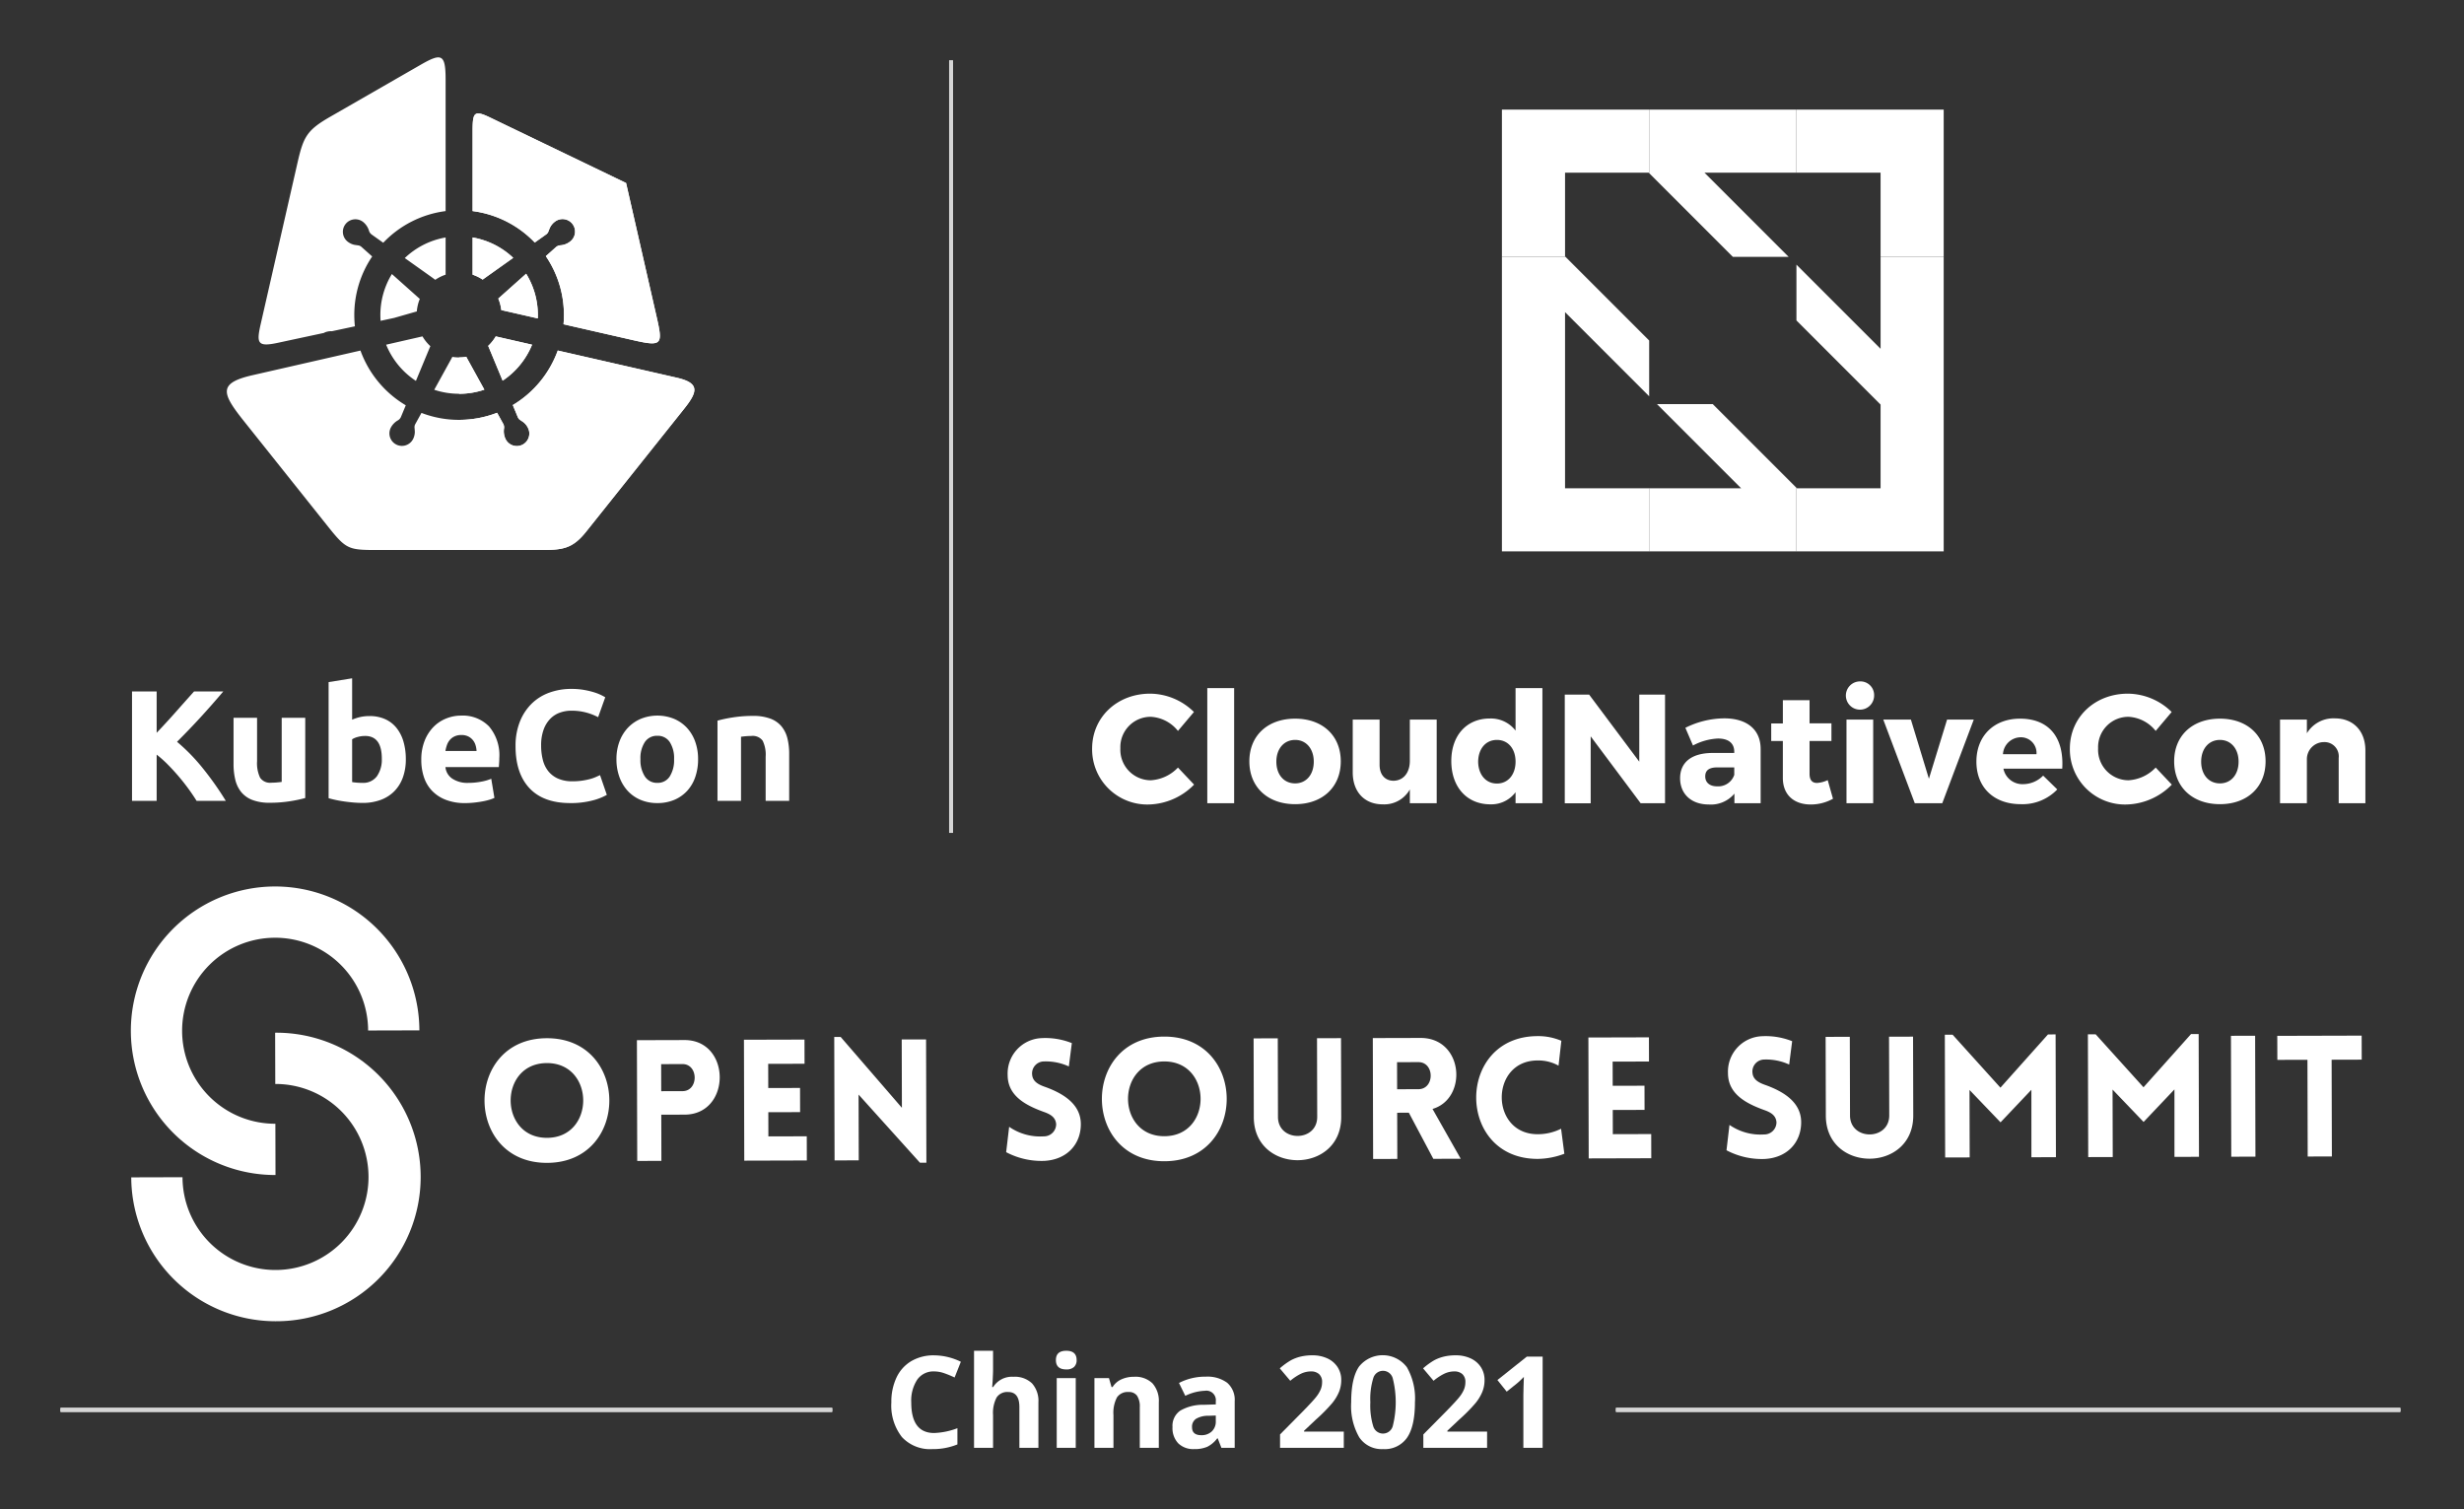 <svg id="Layer_1" data-name="Layer 1" xmlns="http://www.w3.org/2000/svg" xmlns:xlink="http://www.w3.org/1999/xlink" viewBox="0 0 400 245"><rect x="0" y="0" width="400" height="245" fill="#333333" stroke="none"/><defs><style>.cls-1,.cls-5{fill:#fff;}.cls-2{opacity:0.8;}.cls-3{clip-path:url(#clip-path);}.cls-4{clip-path:url(#clip-path-2);}.cls-5{fill-rule:evenodd;}.cls-6{clip-path:url(#clip-path-3);}</style><clipPath id="clip-path"><rect class="cls-1" x="262.339" y="228.559" width="127.322" height="0.625"/></clipPath><clipPath id="clip-path-2"><rect class="cls-1" x="9.834" y="228.559" width="125.259" height="0.625"/></clipPath><clipPath id="clip-path-3"><rect class="cls-1" x="154.078" y="9.829" width="0.625" height="125.375"/></clipPath></defs><g class="cls-2"><path class="cls-1" d="M262.339,228.559H389.661v.625H262.339Z"/><rect class="cls-1" x="262.339" y="228.559" width="127.322" height="0.625"/><g class="cls-3"><path class="cls-1" d="M262.339,228.559H389.661v.625H262.339Z"/></g></g><g class="cls-2"><path class="cls-1" d="M9.834,228.559H135.093v.625H9.834Z"/><rect class="cls-1" x="9.834" y="228.559" width="125.259" height="0.625"/><g class="cls-4"><path class="cls-1" d="M9.834,228.559H135.093v.625H9.834Z"/></g></g><path class="cls-1" d="M116.476,116.983a21.303,21.303,0,0,1,2.512-.526,20.713,20.713,0,0,1,3.23-.242,7.848,7.848,0,0,1,2.858.449,4.287,4.287,0,0,1,1.807,1.268,4.945,4.945,0,0,1,.948,1.948,10.362,10.362,0,0,1,.283,2.512v7.614h-3.821V122.854a5.15,5.15,0,0,0-.487-2.615,1.988,1.988,0,0,0-1.819-.768c-.274,0-.564.012-.872.037q-.463.04-.82.091v10.408h-3.82Zm-7.048,6.255a4.803,4.803,0,0,0-.705-2.782,2.305,2.305,0,0,0-2.012-1.012,2.338,2.338,0,0,0-2.025,1.012,4.736,4.736,0,0,0-.717,2.782,4.86,4.86,0,0,0,.718,2.807,2.319,2.319,0,0,0,2.025,1.038,2.287,2.287,0,0,0,2.012-1.038,4.929,4.929,0,0,0,.705-2.807m3.897,0a8.762,8.762,0,0,1-.462,2.91,6.349,6.349,0,0,1-1.333,2.257,6.014,6.014,0,0,1-2.089,1.448,6.972,6.972,0,0,1-2.73.512,6.899,6.899,0,0,1-2.704-.512,6.008,6.008,0,0,1-2.089-1.448,6.65,6.65,0,0,1-1.359-2.256,8.363,8.363,0,0,1-.487-2.91,8.045,8.045,0,0,1,.5-2.897,6.571,6.571,0,0,1,1.384-2.23,6.236,6.236,0,0,1,2.102-1.436,7.194,7.194,0,0,1,5.332,0,6.095,6.095,0,0,1,2.089,1.436,6.526,6.526,0,0,1,1.358,2.23,8.24,8.24,0,0,1,.487,2.897m-20.763,7.126q-4.332,0-6.601-2.409-2.269-2.411-2.268-6.845a10.532,10.532,0,0,1,.692-3.935,8.498,8.498,0,0,1,1.897-2.923,7.936,7.936,0,0,1,2.872-1.807,10.333,10.333,0,0,1,3.614-.615,11.637,11.637,0,0,1,2.051.167,13.632,13.632,0,0,1,1.615.384,7.986,7.986,0,0,1,1.153.449q.462.23.667.359l-1.153,3.23a9.671,9.671,0,0,0-1.909-.743,9.099,9.099,0,0,0-2.474-.308,5.448,5.448,0,0,0-1.807.309,4.075,4.075,0,0,0-1.564.987,4.899,4.899,0,0,0-1.09,1.755,7.362,7.362,0,0,0-.411,2.615,9.312,9.312,0,0,0,.27,2.295,4.858,4.858,0,0,0,.871,1.832,4.179,4.179,0,0,0,1.577,1.218,5.605,5.605,0,0,0,2.358.449,10.867,10.867,0,0,0,1.563-.103,11.4,11.4,0,0,0,1.231-.244,6.519,6.519,0,0,0,.949-.32c.273-.12.521-.231.743-.334l1.103,3.205a9.358,9.358,0,0,1-2.385.923,13.881,13.881,0,0,1-3.563.411m-15.2-8.46a3.91,3.91,0,0,0-.166-.948,2.376,2.376,0,0,0-.437-.821,2.309,2.309,0,0,0-.743-.59,2.426,2.426,0,0,0-1.115-.231,2.559,2.559,0,0,0-1.103.219,2.274,2.274,0,0,0-.77.577,2.588,2.588,0,0,0-.474.833,5.46,5.46,0,0,0-.244.961Zm-8.972,1.461a8.231,8.231,0,0,1,.552-3.14,6.716,6.716,0,0,1,1.448-2.243,6.009,6.009,0,0,1,2.064-1.358,6.455,6.455,0,0,1,2.397-.462,5.956,5.956,0,0,1,4.537,1.756,7.228,7.228,0,0,1,1.666,5.165q0,.332-.026.732-.022.353-.051.705H72.312a2.538,2.538,0,0,0,1.103,1.871,4.427,4.427,0,0,0,2.615.692,11.045,11.045,0,0,0,2.064-.192,7.79,7.79,0,0,0,1.654-.474l.513,3.102a5.245,5.245,0,0,1-.821.307,10.881,10.881,0,0,1-1.14.27q-.629.116-1.346.192a13.64,13.64,0,0,1-1.436.077,8.499,8.499,0,0,1-3.166-.539,6.152,6.152,0,0,1-2.231-1.474,5.845,5.845,0,0,1-1.306-2.218,8.756,8.756,0,0,1-.424-2.768m-2.51-.103a8.541,8.541,0,0,1-.474,2.923,6.165,6.165,0,0,1-1.372,2.23A6.018,6.018,0,0,1,61.829,129.839a8.264,8.264,0,0,1-2.973.5q-.692,0-1.448-.063-.756-.064-1.487-.167-.73-.102-1.397-.244-.666-.14-1.179-.294V110.729l3.819-.616v6.716a7.203,7.203,0,0,1,1.333-.435,6.845,6.845,0,0,1,1.487-.153,6.087,6.087,0,0,1,2.537.499,4.968,4.968,0,0,1,1.845,1.423,6.381,6.381,0,0,1,1.13,2.218,10.121,10.121,0,0,1,.384,2.884m-3.896-.103q0-3.692-2.718-3.691a4.506,4.506,0,0,0-1.166.154,3.317,3.317,0,0,0-.936.384V126.955q.282.051.718.09t.948.039a2.746,2.746,0,0,0,2.359-1.076,4.685,4.685,0,0,0,.793-2.846m-12.43,6.383a21.316,21.316,0,0,1-2.513.526,20.704,20.704,0,0,1-3.23.243,7.674,7.674,0,0,1-2.858-.461,4.349,4.349,0,0,1-1.807-1.294,5.053,5.053,0,0,1-.948-1.988,10.713,10.713,0,0,1-.282-2.538v-7.511h3.819v7.05a5.47,5.47,0,0,0,.487,2.666,1.936,1.936,0,0,0,1.819.82c.274,0,.566-.012.872-.038q.462-.039.82-.09V116.522h3.821Zm-17.636.462q-.537-.872-1.268-1.885-.731-1.012-1.589-2.025-.859-1.012-1.782-1.948a18.803,18.803,0,0,0-1.846-1.652v7.51H21.432v-17.765h3.999v6.716q1.563-1.639,3.141-3.421,1.576-1.781,2.935-3.294h4.743q-1.821,2.152-3.653,4.152-1.833,2.001-3.859,4.024a30.55,30.55,0,0,1,4.114,4.205,50.408,50.408,0,0,1,3.807,5.384Z"/><path class="cls-5" d="M63.978,51.61l-2.195.469q-.033-.467-.034-.937a12.725,12.725,0,0,1,1.87-6.658l4.3,3.835.231.202a6.857,6.857,0,0,0-.486,2.035c-.142.039-.284.077-.426.118ZM72.34,38.549v6.04a6.893,6.893,0,0,0-1.682.834q-.289-.217-.582-.428l-4.365-3.103a12.739,12.739,0,0,1,6.629-3.343M42.353,52.463c2.101-9.203,3.868-16.948,5.969-26.153.949-4.156,1.557-5.214,5.301-7.366l14.601-8.392c3.459-1.988,4.116-1.839,4.116,2.397V34.267a16.967,16.967,0,0,0-10.126,5.139l-1.848-1.313a1.187,1.187,0,0,1-.453-.598,2.899,2.899,0,0,0-.978-1.472,2.03,2.03,0,0,0-2.531,3.174h0a2.656,2.656,0,0,0,1.003.516c.242.062.485.08.73.12a.99.99,0,0,1,.554.257l1.729,1.543a16.939,16.939,0,0,0-2.905,9.51,17.179,17.179,0,0,0,.098,1.828l-3.732.797a2.593,2.593,0,0,0-.775.073,1.988,1.988,0,0,0-.537.208c-2.446.524-4.914,1.052-7.429,1.594-3.415.735-3.529.068-2.787-3.18m34.369-7.874V38.549a12.744,12.744,0,0,1,6.592,3.308l-4.764,3.387c-.066.048-.134.096-.199.144a6.862,6.862,0,0,0-1.629-.799m10.58,7.098-5.924-1.352a6.811,6.811,0,0,0-.486-1.868c.055-.047.109-.095.163-.143l4.359-3.889a12.729,12.729,0,0,1,1.9,6.709q0,.271-.012.543m-7.707-32.593L88.29,23.28l13.346,6.428,3.296,14.441,1.663,7.282c1.022,4.48.921,4.869-3.701,3.814L91.481,52.64q.066-.747.066-1.498a16.938,16.938,0,0,0-2.938-9.558l1.626-1.45a1.176,1.176,0,0,1,.683-.309,2.9,2.9,0,0,0,1.652-.627,2.03,2.03,0,1,0-2.53-3.175l-.001.001h0a2.682,2.682,0,0,0-.726.863c-.114.222-.185.455-.28.685a.99.99,0,0,1-.372.482l-1.848,1.314a16.971,16.971,0,0,0-10.092-5.101V21.246c0-3.054.271-3.405,2.873-2.153M75.694,57.918a6.952,6.952,0,0,1-2.259.012c-.068.126-.136.253-.205.379l-2.737,4.964a12.83,12.83,0,0,0,8.137-.02l-2.704-4.903q-.118-.215-.232-.431m4.785-3.311,5.897,1.346a12.834,12.834,0,0,1-4.777,5.841L79.252,56.146a6.922,6.922,0,0,0,1.227-1.538M62.686,55.954l5.898-1.346a6.89,6.89,0,0,0,1.28,1.587q-.08.184-.158.37l-2.187,5.267a12.83,12.83,0,0,1-4.833-5.876m48.402,10.37-6.933,8.693L95.156,86.304c-2.307,2.892-3.918,2.981-7.724,2.981H61.557c-4.959,0-5.284-.014-8.311-3.81l-8.34-10.457c-2.344-2.939-2.944-3.693-5.29-6.633-3.647-4.575-4.24-6.197,1.408-7.486l17.493-3.992A17.069,17.069,0,0,0,65.873,65.793l-.771,1.855a1.184,1.184,0,0,1-.482.575,2.903,2.903,0,0,0-1.216,1.281,2.03,2.03,0,0,0,3.655,1.766l.002-.004a2.66,2.66,0,0,0,.279-1.093c.006-.249-.03-.491-.045-.738a.993.993,0,0,1,.126-.597l.998-1.81a17.076,17.076,0,0,0,12.279-.023l.98,1.776a1.183,1.183,0,0,1,.149.735,2.906,2.906,0,0,0,.244,1.75,2.03,2.03,0,0,0,3.68-1.714l-.002-.004-.021-.043a2.649,2.649,0,0,0-.68-.9c-.19-.161-.402-.283-.604-.425a.987.987,0,0,1-.388-.471l-.81-1.951a17.067,17.067,0,0,0,7.299-8.854l19.296,4.405c3.746.855,3.472,2.226,1.247,5.015"/><path class="cls-5" d="M76.722,44.589V38.549a12.744,12.744,0,0,1,6.592,3.308l-4.764,3.387c-.066.048-.134.096-.199.144a6.862,6.862,0,0,0-1.629-.799m10.58,7.098-5.924-1.352a6.811,6.811,0,0,0-.486-1.868c.055-.047.109-.095.163-.143l4.359-3.889a12.729,12.729,0,0,1,1.9,6.709q0,.271-.012.543m-7.707-32.593L88.29,23.28l13.346,6.428,3.296,14.441,1.663,7.282c1.022,4.48.921,4.869-3.701,3.814L91.481,52.64q.066-.747.066-1.498a16.938,16.938,0,0,0-2.938-9.558l1.626-1.45a1.176,1.176,0,0,1,.683-.309,2.9,2.9,0,0,0,1.652-.627,2.03,2.03,0,1,0-2.53-3.175l-.001.001h0a2.682,2.682,0,0,0-.726.863c-.114.222-.185.455-.28.685a.99.99,0,0,1-.372.482l-1.848,1.314a16.971,16.971,0,0,0-10.092-5.101V21.246c0-3.054.271-3.405,2.873-2.153m.884,35.515,5.897,1.346a12.834,12.834,0,0,1-4.777,5.841L79.252,56.146a6.922,6.922,0,0,0,1.227-1.538m-5.948,9.317V58.017a6.984,6.984,0,0,0,1.163-.098c.077.145.154.288.232.431l2.704,4.903a12.782,12.782,0,0,1-4.099.672m36.557,2.401-6.933,8.693L95.156,86.304c-2.307,2.892-3.918,2.981-7.724,2.981H74.531V68.158A16.983,16.983,0,0,0,80.699,67.005l.98,1.776a1.183,1.183,0,0,1,.149.735,2.906,2.906,0,0,0,.244,1.75,2.03,2.03,0,0,0,3.678-1.718l-.021-.044a2.649,2.649,0,0,0-.68-.9c-.19-.161-.402-.283-.604-.425a.987.987,0,0,1-.388-.471l-.81-1.951a17.067,17.067,0,0,0,7.299-8.854l19.296,4.405c3.746.855,3.472,2.226,1.247,5.015"/><path class="cls-1" d="M254.065,65.599H243.818V89.505h23.905V79.259H254.065Zm51.224.077V79.259H291.705l-.075-.075V89.505h23.905V65.599H305.212l.077.077ZM243.818,41.696h10.324l-.076-.078V28.034h13.584l.075.077V17.788H243.818ZM291.63,17.788V28.034h13.659v13.663H315.535V17.788Z"/><path class="cls-1" d="M290.365,41.696l-13.662-13.663h14.927V17.788h-23.907v10.322l13.586,13.586Zm-12.321,23.903h-9.054L280.308,76.92l2.341,2.339H267.722V89.505H291.63V79.184l-6.794-6.793-6.792-6.791Zm27.246-23.903V56.62l-2.341-2.341L291.63,42.961v9.056l6.79,6.79,6.792,6.792h10.322V41.696ZM267.723,55.277l-13.582-13.58H243.818V65.599h10.248V50.674l13.658,13.658Z"/><path class="cls-1" d="M193.821,115.579l-2.595,3.074a6.034,6.034,0,0,0-4.435-2.293,4.92,4.92,0,0,0-4.917,4.923v0q0.0.095.004.191a4.955,4.955,0,0,0,4.913,5.19,6.609,6.609,0,0,0,4.435-2.066l2.62,2.771a10.648,10.648,0,0,1-7.282,3.225,8.957,8.957,0,0,1-9.272-9.07c0-5.09,4.057-8.92,9.423-8.92A10.243,10.243,0,0,1,193.821,115.579Zm2.168,14.815V111.699h4.359v18.695Zm21.669-6.803c0,4.183-2.973,6.954-7.407,6.954-4.46,0-7.433-2.772-7.433-6.954s2.973-6.929,7.433-6.929C214.686,116.662,217.658,119.409,217.658,123.591Zm-10.456.05c0,2.116,1.234,3.528,3.049,3.528,1.789,0,3.023-1.411,3.023-3.528,0-2.091-1.234-3.527-3.023-3.527C208.437,120.115,207.202,121.551,207.202,123.642Zm26.029,6.753h-4.359v-2.242a4.769,4.769,0,0,1-4.409,2.419c-2.948,0-4.863-2.016-4.863-5.19v-8.567h4.359v7.332c0,1.612.881,2.595,2.267,2.595,1.663-.025,2.645-1.385,2.645-3.225v-6.702h4.359Zm17.16,0H246.032v-1.789a4.914,4.914,0,0,1-4.082,1.965c-3.83,0-6.349-2.822-6.349-7.03,0-4.157,2.494-6.903,6.249-6.903a5.04,5.04,0,0,1,4.182,1.965v-6.903h4.359Zm-4.359-6.753c0-2.091-1.209-3.527-3.023-3.527-1.815,0-3.024,1.436-3.049,3.527.024,2.091,1.234,3.553,3.049,3.553,1.814,0,3.023-1.461,3.023-3.553Z"/><path class="cls-1" d="M266.341,130.394,258.228,119.535v10.86h-4.207v-17.637h3.956l8.138,10.884V112.757h4.183v17.637Zm19.478-8.869v8.869h-4.258v-1.562a4.967,4.967,0,0,1-4.157,1.763c-2.897,0-4.661-1.763-4.661-4.258,0-2.57,1.839-4.082,5.214-4.107h3.578v-.202c0-1.335-.882-2.141-2.646-2.141a9.546,9.546,0,0,0-4.056,1.134l-1.234-2.872a14.33,14.33,0,0,1,6.298-1.537c3.729,0,5.896,1.839,5.921,4.913Zm-4.283,4.258v-1.21h-2.746c-1.31,0-1.965.454-1.965,1.462,0,.982.705,1.612,1.916,1.612a2.75,2.75,0,0,0,2.797-1.864Zm16.026,3.88a7.39,7.39,0,0,1-3.628.932c-2.62,0-4.51-1.486-4.51-4.308v-5.997h-1.889v-2.847h1.89v-3.779h4.333V117.419h3.553v2.872h-3.553v5.317c0,1.058.453,1.511,1.26,1.486a4.713,4.713,0,0,0,1.688-.454Zm6.678-16.755a2.293,2.293,0,1,1-2.293-2.293,2.216,2.216,0,0,1,2.293,2.136v0q.003.078,0,.156Zm-4.485,17.486V116.814h4.334v13.58Zm11.087,0-5.115-13.58H310.212l2.923,9.599,2.948-9.599H320.416l-5.115,13.58Zm23.937-5.619h-9.549a3.139,3.139,0,0,0,3.2,2.519,4.588,4.588,0,0,0,3.25-1.385l2.293,2.242a7.806,7.806,0,0,1-5.921,2.393c-4.435,0-7.207-2.772-7.207-6.904,0-4.207,2.873-6.979,7.081-6.979,4.787,0,7.155,3.15,6.853,8.113Zm-4.182-2.343a2.534,2.534,0,0,0-2.62-2.746,2.917,2.917,0,0,0-2.822,2.746Z"/><path class="cls-1" d="M352.544,115.579l-2.595,3.074a6.034,6.034,0,0,0-4.434-2.293,4.92,4.92,0,0,0-4.917,4.923v0q0.0.095.004.191a4.955,4.955,0,0,0,4.913,5.19,6.609,6.609,0,0,0,4.434-2.066l2.62,2.771a10.648,10.648,0,0,1-7.281,3.225,8.957,8.957,0,0,1-9.272-9.07c0-5.09,4.057-8.92,9.423-8.92A10.243,10.243,0,0,1,352.544,115.579Zm15.245,8.012c0,4.183-2.973,6.954-7.407,6.954-4.46,0-7.433-2.772-7.433-6.954s2.973-6.929,7.433-6.929C364.816,116.662,367.789,119.409,367.789,123.591Zm-10.456.05c0,2.116,1.234,3.528,3.049,3.528,1.789,0,3.024-1.411,3.024-3.528,0-2.091-1.234-3.527-3.024-3.527C358.567,120.115,357.333,121.551,357.333,123.642Zm26.659-1.814v8.566h-4.334v-7.357a2.313,2.313,0,0,0-2.393-2.57,2.772,2.772,0,0,0-2.771,2.746v7.181h-4.359V116.814h4.359v2.217a5.04,5.04,0,0,1,4.535-2.418c2.998,0,4.963,2.041,4.963,5.215Z"/><g class="cls-2"><path class="cls-1" d="M154.078,9.829h.625V135.204h-.625Z"/><rect class="cls-1" x="154.078" y="9.829" width="0.625" height="125.375"/><g class="cls-6"><path class="cls-1" d="M154.078,9.829h.625V135.204h-.625Z"/></g></g><path class="cls-1" d="M44.725,190.743a23.419,23.419,0,1,1,23.356-23.481v0l-8.321.022a15.098,15.098,0,1,0-15.058,15.137h.001Z"/><path class="cls-1" d="M44.787,214.481A23.445,23.445,0,0,1,21.307,191.124l8.321-.023a15.098,15.098,0,1,0,15.058-15.137H44.686l-.022-8.321a23.419,23.419,0,1,1,.143,46.837Z"/><path class="cls-1" d="M88.761,168.537c13.507-.035,13.56,20.198.053,20.234C75.308,188.806,75.254,168.573,88.761,168.537Zm.011,4.036c-7.852.021-7.819,12.154.032,12.134s7.819-12.155-.032-12.134Zm14.673,15.885-.051-19.602,7.713-.021c7.632-.021,7.637,12.086.032,12.107l-3.789.01.019,7.495Zm7.355-11.33c2.636-.006,2.624-4.399-.012-4.393l-3.459.01.011,4.392Zm10.021,11.284-.051-19.629,9.828-.026.01,3.926-5.902.015.01,3.925,5.16-.013.01,3.925-5.16.014.01,3.926,6.232-.017.01,3.925Zm18.585-.049-3.925.01-.053-20.041,1.042-.003,9.942,11.504-.03-11.091,3.954-.01.052,20.013-1.043.003-9.967-11.064Zm24.416-5.446a8.812,8.812,0,0,0,5.605,1.551,1.98,1.98,0,0,0,2.026-1.982c-.086-1.125-.939-1.617-2.037-1.999-3.078-1.117-5.827-2.675-5.836-5.969a5.753,5.753,0,0,1,5.497-5.998l.032-.001a11.603,11.603,0,0,1,4.889.81l-.484,3.79a8.918,8.918,0,0,0-4.01-.813A1.943,1.943,0,0,0,167.56,174.507c.113,1.097,1.075,1.589,2.201,1.97,3.05,1.117,5.69,2.867,5.699,5.997.008,3.267-2.236,5.771-5.914,5.973a12.28,12.28,0,0,1-6.208-1.411Zm25.161-14.644c13.507-.036,13.56,20.198.053,20.233S175.475,168.308,188.982,168.273Zm.01,4.035c-7.851.021-7.819,12.155.032,12.135,7.852-.021,7.82-12.155-.032-12.135Zm14.545,9.049-.033-12.794,3.925-.01.033,12.766c.011,4.118,6.38,4.101,6.369-.017l-.033-12.766,3.898-.01.034,12.794c.024,9.333-14.169,9.371-14.194.037Zm29.143,6.759-3.973-7.485-1.894.005.02,7.495-3.926.01-.051-19.629,7.742-.02c7-.019,7.713,9.835,1.952,11.525l4.578,8.087Zm-5.877-11.296,3.459-.008c2.663-.007,2.651-4.4-.012-4.393l-3.459.009Z"/><path class="cls-1" d="M249.604,172.148c-7.77.021-7.738,11.991.031,11.971a8.405,8.405,0,0,0,3.787-.889l.532,4.062a12.539,12.539,0,0,1-4.308.834c-13.315.035-13.34-19.896-.053-19.93a9.553,9.553,0,0,1,3.873.759l-.456,4.036a6.679,6.679,0,0,0-3.407-.842Zm8.303,15.901-.051-19.629,9.828-.026.01,3.925-5.902.016.01,3.925,5.161-.013.01,3.925-5.161.013.01,3.927,6.232-.017.01,3.926Z"/><path class="cls-1" d="M280.758,182.608a8.811,8.811,0,0,0,5.605,1.551,1.98,1.98,0,0,0,2.026-1.982c-.086-1.125-.939-1.618-2.037-1.999-3.077-1.117-5.827-2.675-5.836-5.969a5.753,5.753,0,0,1,5.497-5.998l.032-.001a11.603,11.603,0,0,1,4.889.81l-.484,3.79a8.917,8.917,0,0,0-4.01-.813,1.943,1.943,0,0,0-1.943,2.202c.113,1.097,1.075,1.589,2.201,1.97,3.05,1.117,5.69,2.867,5.699,5.997.008,3.267-2.235,5.771-5.914,5.973a12.28,12.28,0,0,1-6.208-1.411Zm15.644-1.496-.034-12.794,3.925-.01.034,12.766c.011,4.118,6.379,4.1,6.368-.017l-.033-12.766,3.898-.01.034,12.793C310.62,190.409,296.426,190.446,296.402,181.112Zm36.064-13.19,1.236-.003.053,19.931-3.981.01-.002-10.954-5.009,5.285-5.038-5.258.029,10.954-3.981.011-.053-19.931,1.263-.003,7.764,8.6Zm23.223-.061,1.236-.003.053,19.931-3.981.01-.002-10.954-5.009,5.285-5.038-5.258.029,10.954-3.98.01-.053-19.93,1.263-.003,7.765,8.599Zm6.53,19.914-.051-19.629,3.925-.011.051,19.629Zm12.408-.033-.042-15.703-4.886.013-.011-3.899,13.699-.036.01,3.898-4.887.013.042,15.703Z"/><path class="cls-1" d="M151.647,222.627a3.199,3.199,0,0,0-2.744,1.332,6.198,6.198,0,0,0-.972,3.712q0,4.952,3.716,4.952a11.75,11.75,0,0,0,3.778-.78v2.633a10.496,10.496,0,0,1-4.071.76,6.21,6.21,0,0,1-4.942-1.959,8.299,8.299,0,0,1-1.711-5.625,9.19,9.19,0,0,1,.841-4.046,6.078,6.078,0,0,1,2.415-2.663,7.144,7.144,0,0,1,3.691-.927,9.967,9.967,0,0,1,4.334,1.043l-1.013,2.552a16.684,16.684,0,0,0-1.671-.689A4.978,4.978,0,0,0,151.647,222.627Z"/><path class="cls-1" d="M168.574,235.032h-3.089v-6.613q0-2.45-1.823-2.45a2.073,2.073,0,0,0-1.873.881,5.381,5.381,0,0,0-.578,2.856v5.326h-3.088V219.275h3.088v3.21q0,.375-.071,1.762l-.071.912h.163a3.576,3.576,0,0,1,3.281-1.661,4.01,4.01,0,0,1,3.027,1.074,4.264,4.264,0,0,1,1.033,3.079Z"/><path class="cls-1" d="M171.414,220.784q0-1.509,1.681-1.509,1.68,0,1.681,1.509a1.472,1.472,0,0,1-.42,1.119,1.767,1.767,0,0,1-1.261.4Q171.414,222.303,171.414,220.784Zm3.22,14.248H171.546V223.711h3.088Z"/><path class="cls-1" d="M188.119,235.032h-3.089v-6.613a3.173,3.173,0,0,0-.436-1.838,1.583,1.583,0,0,0-1.387-.613,2.086,2.086,0,0,0-1.873.866,5.369,5.369,0,0,0-.578,2.871v5.326H177.668V223.711h2.359l.415,1.448h.172a3.264,3.264,0,0,1,1.423-1.241,4.845,4.845,0,0,1,2.061-.421,3.96,3.96,0,0,1,2.997,1.069,4.289,4.289,0,0,1,1.023,3.084Z"/><path class="cls-1" d="M198.281,235.032l-.598-1.539h-.081a4.57,4.57,0,0,1-1.605,1.362,5.191,5.191,0,0,1-2.152.38,3.481,3.481,0,0,1-2.567-.932,3.578,3.578,0,0,1-.937-2.653,2.988,2.988,0,0,1,1.261-2.658,7.3,7.3,0,0,1,3.803-.947l1.964-.061v-.497a1.54,1.54,0,0,0-1.762-1.721,8.028,8.028,0,0,0-3.19.821l-1.023-2.086a9.202,9.202,0,0,1,4.334-1.023,5.399,5.399,0,0,1,3.494.993,3.668,3.668,0,0,1,1.215,3.017v7.545Zm-.912-5.245-1.195.04a3.828,3.828,0,0,0-2.005.487,1.526,1.526,0,0,0-.658,1.357q0,1.306,1.499,1.306a2.374,2.374,0,0,0,1.716-.618,2.169,2.169,0,0,0,.643-1.641Z"/><path class="cls-1" d="M218.149,235.032h-10.349V232.855l3.716-3.757q1.651-1.691,2.157-2.344a5.187,5.187,0,0,0,.729-1.21,3.079,3.079,0,0,0,.223-1.155,1.683,1.683,0,0,0-.491-1.327,1.907,1.907,0,0,0-1.312-.436,3.773,3.773,0,0,0-1.671.395,8.599,8.599,0,0,0-1.691,1.124l-1.701-2.015a11.13,11.13,0,0,1,1.813-1.317,6.667,6.667,0,0,1,1.57-.593,8.062,8.062,0,0,1,1.904-.207,5.642,5.642,0,0,1,2.45.506,3.912,3.912,0,0,1,1.651,1.418,3.766,3.766,0,0,1,.588,2.086,5.105,5.105,0,0,1-.36,1.919,7.379,7.379,0,0,1-1.114,1.838,27.294,27.294,0,0,1-2.658,2.684l-1.904,1.792v.142h6.45Z"/><path class="cls-1" d="M229.699,227.63q0,3.879-1.271,5.742A4.411,4.411,0,0,1,224.514,235.235a4.36,4.36,0,0,1-3.864-1.924,10.172,10.172,0,0,1-1.301-5.681q0-3.919,1.266-5.777a4.923,4.923,0,0,1,7.772.086A10.193,10.193,0,0,1,229.699,227.63Zm-7.241,0a11.516,11.516,0,0,0,.471,3.904,1.648,1.648,0,0,0,3.165-.015,15.824,15.824,0,0,0-.005-7.803,1.641,1.641,0,0,0-3.155,0A11.507,11.507,0,0,0,222.458,227.63Z"/><path class="cls-1" d="M241.411,235.032h-10.349V232.855l3.716-3.757q1.651-1.691,2.157-2.344a5.187,5.187,0,0,0,.729-1.21,3.079,3.079,0,0,0,.223-1.155,1.683,1.683,0,0,0-.491-1.327,1.907,1.907,0,0,0-1.312-.436,3.773,3.773,0,0,0-1.671.395,8.599,8.599,0,0,0-1.691,1.124l-1.701-2.015a11.129,11.129,0,0,1,1.813-1.317,6.667,6.667,0,0,1,1.57-.593,8.062,8.062,0,0,1,1.904-.207,5.642,5.642,0,0,1,2.45.506,3.912,3.912,0,0,1,1.651,1.418,3.766,3.766,0,0,1,.588,2.086,5.105,5.105,0,0,1-.36,1.919,7.38,7.38,0,0,1-1.114,1.838,27.295,27.295,0,0,1-2.658,2.684l-1.904,1.792v.142h6.45Z"/><path class="cls-1" d="M250.429,235.032h-3.129V226.465l.03-1.408.051-1.539q-.781.78-1.084,1.023l-1.701,1.367-1.509-1.883,4.77-3.798h2.572Z"/></svg>